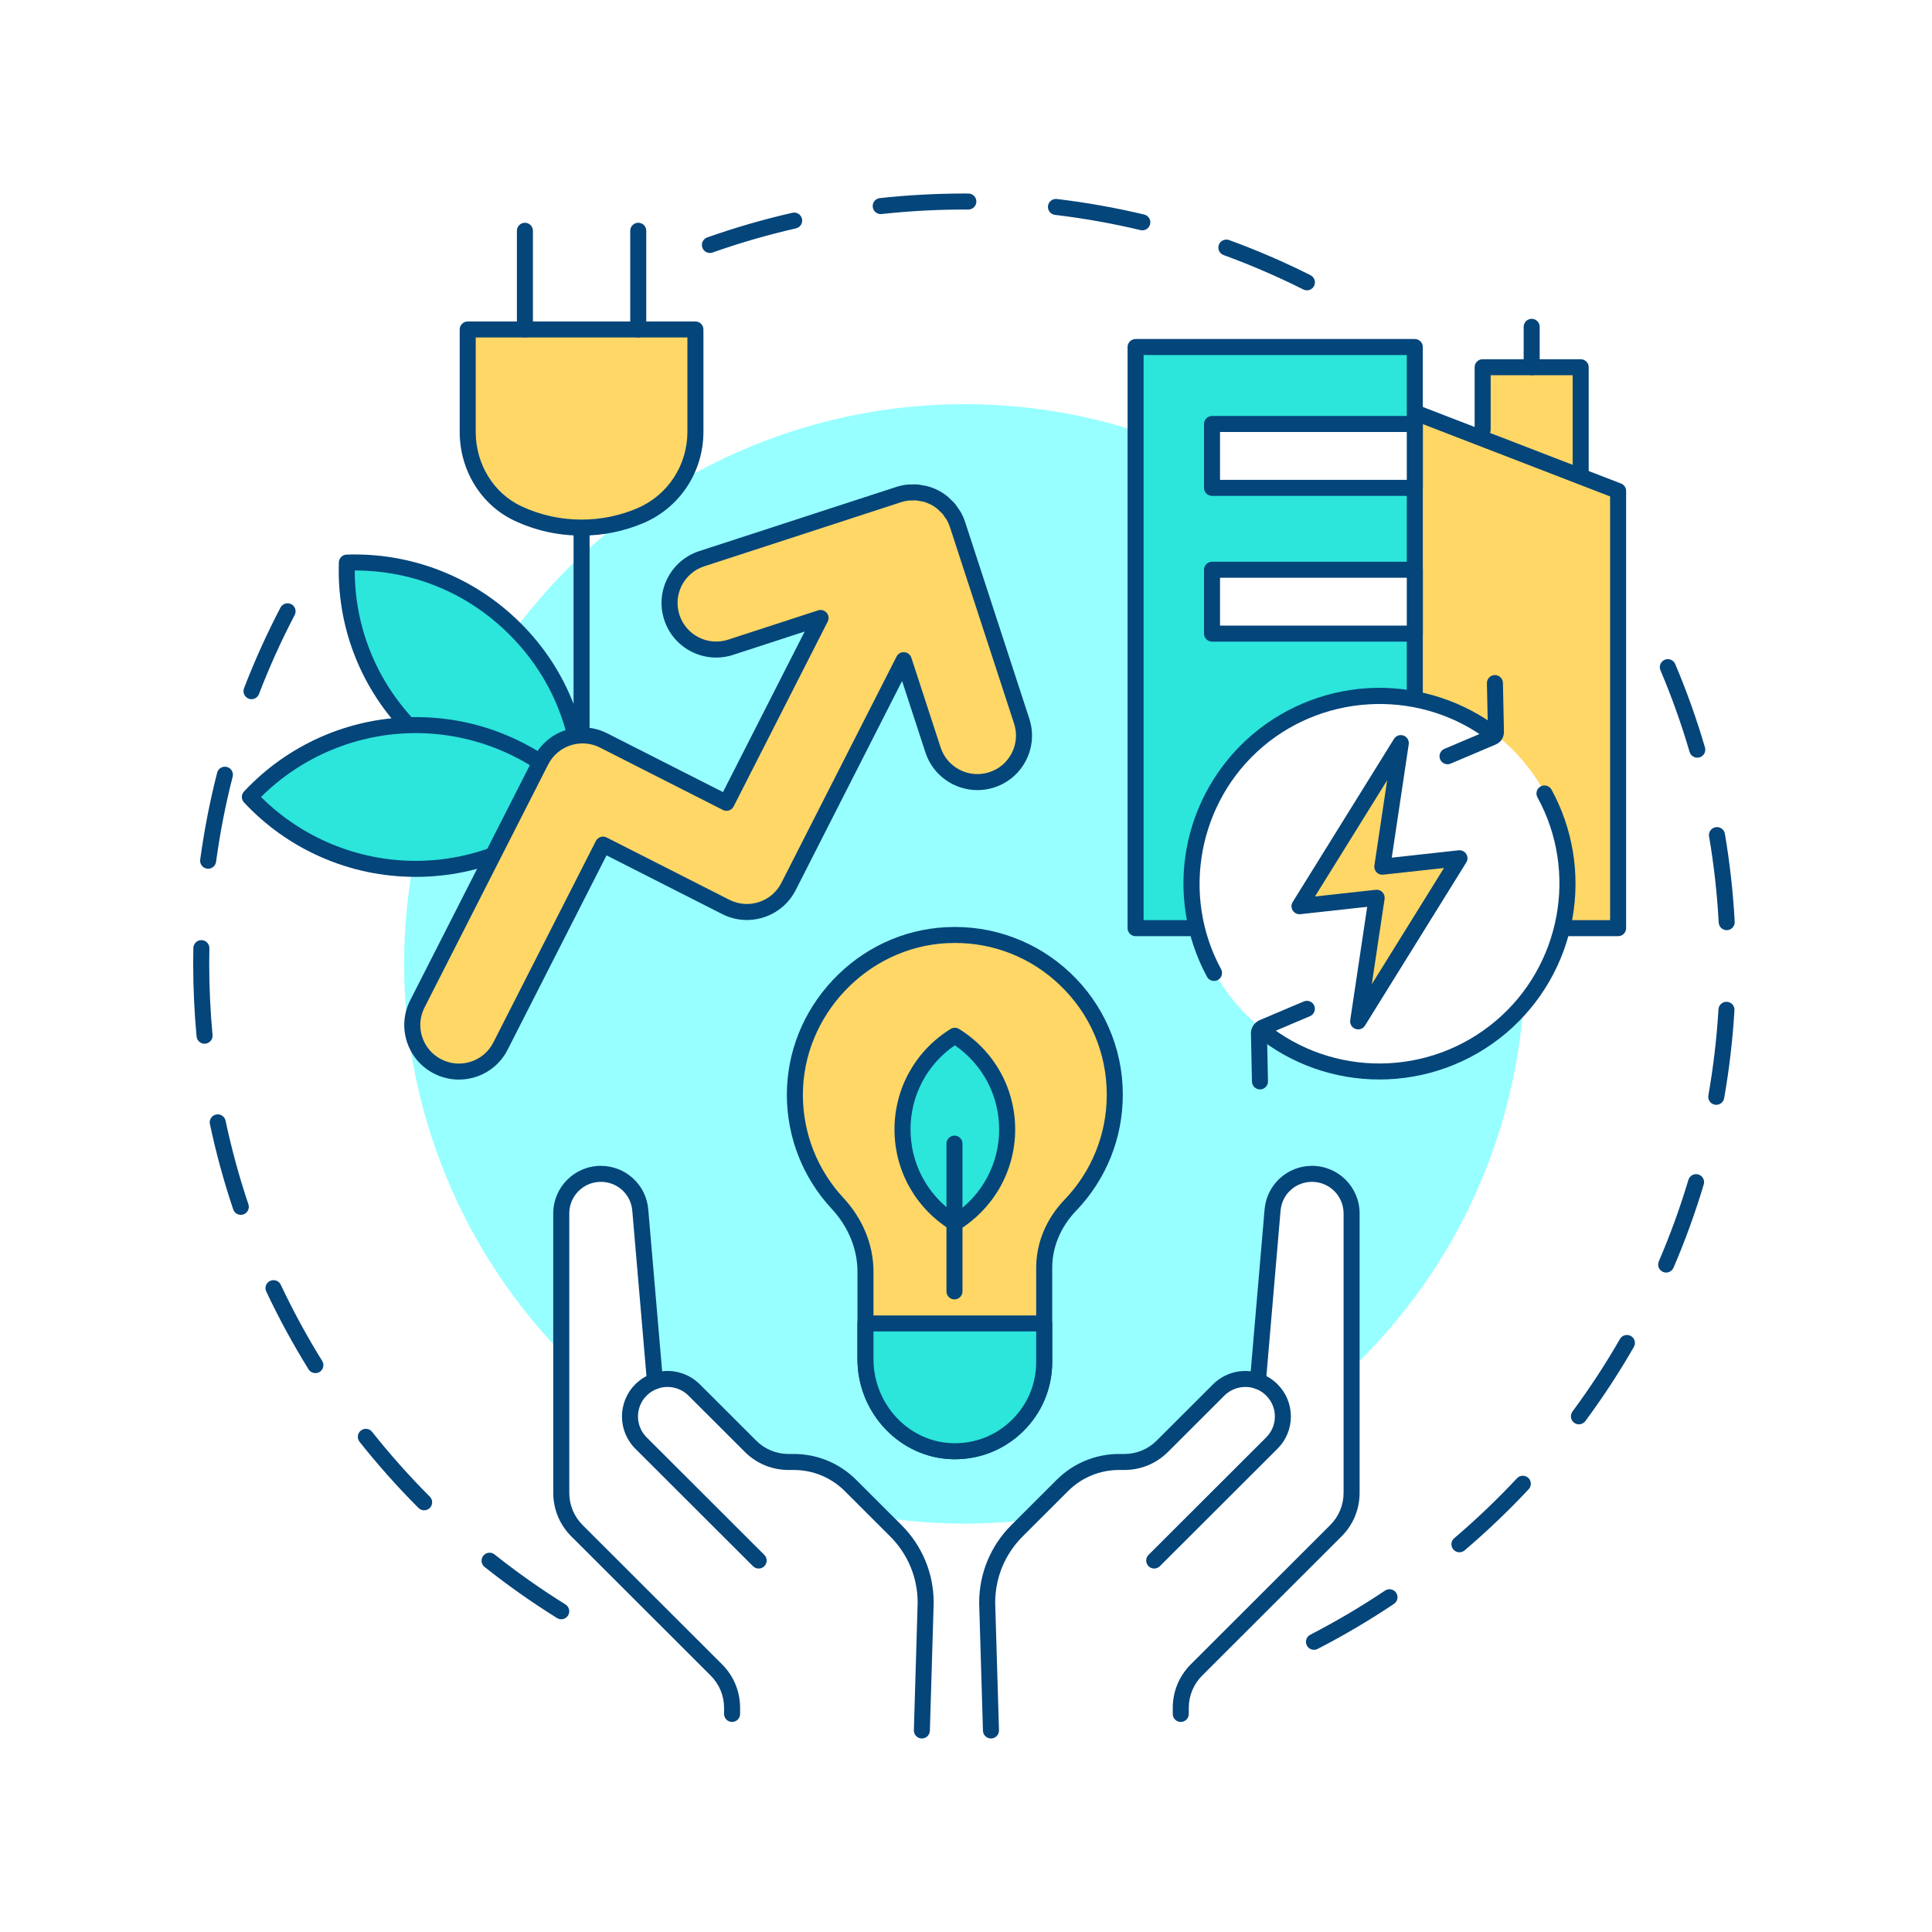 <svg xmlns="http://www.w3.org/2000/svg" xmlns:xlink="http://www.w3.org/1999/xlink" width="500" viewBox="0 0 375 375" height="500" preserveAspectRatio="xMidYMid meet"><defs><clipPath id="3bc0522d4e"><path d="M 136 37.5 L 256 37.5 L 256 57 L 136 57 Z M 136 37.5 " clip-rule="nonzero"></path></clipPath><clipPath id="f91018be05"><path d="M 37.5 117 L 111 117 L 111 315 L 37.5 315 Z M 37.5 117 " clip-rule="nonzero"></path></clipPath><clipPath id="351c3f086d"><path d="M 253 127 L 336.75 127 L 336.75 321 L 253 321 Z M 253 127 " clip-rule="nonzero"></path></clipPath><clipPath id="fe97bdc746"><path d="M 190 226 L 264 226 L 264 337.5 L 190 337.5 Z M 190 226 " clip-rule="nonzero"></path></clipPath><clipPath id="01ab453bda"><path d="M 107 226 L 182 226 L 182 337.5 L 107 337.5 Z M 107 226 " clip-rule="nonzero"></path></clipPath></defs><rect x="-37.5" width="450" fill="#ffffff" y="-37.5" height="450" fill-opacity="1"></rect><rect x="-37.5" width="450" fill="#ffffff" y="-37.5" height="450" fill-opacity="1"></rect><g clip-path="url(#3bc0522d4e)"><path fill="#04457a" d="M 253.668 56.355 C 253.434 56.355 253.195 56.301 252.973 56.188 C 247.965 53.676 242.762 51.426 237.504 49.508 C 236.695 49.215 236.281 48.324 236.574 47.52 C 236.871 46.715 237.762 46.301 238.57 46.594 C 243.938 48.551 249.254 50.848 254.367 53.414 C 255.133 53.801 255.445 54.73 255.059 55.5 C 254.785 56.039 254.238 56.355 253.668 56.355 Z M 137.793 49.102 C 137.152 49.102 136.551 48.703 136.324 48.066 C 136.039 47.258 136.465 46.371 137.273 46.086 C 142.664 44.18 148.227 42.57 153.805 41.301 C 154.641 41.109 155.473 41.633 155.664 42.469 C 155.855 43.305 155.332 44.137 154.492 44.328 C 149.031 45.57 143.586 47.148 138.309 49.012 C 138.137 49.074 137.965 49.102 137.793 49.102 Z M 221.727 44.703 C 221.605 44.703 221.484 44.691 221.363 44.66 C 215.926 43.367 210.344 42.371 204.773 41.707 C 203.922 41.605 203.312 40.832 203.414 39.984 C 203.516 39.133 204.289 38.523 205.141 38.625 C 210.828 39.305 216.531 40.316 222.086 41.641 C 222.922 41.84 223.438 42.68 223.238 43.512 C 223.066 44.227 222.43 44.703 221.727 44.703 Z M 170.941 41.551 C 170.16 41.551 169.484 40.961 169.398 40.168 C 169.305 39.312 169.922 38.547 170.777 38.453 C 176.195 37.863 181.727 37.562 187.215 37.562 C 187.465 37.562 187.715 37.566 187.965 37.566 C 188.82 37.57 189.516 38.27 189.512 39.125 C 189.508 39.98 188.812 40.672 187.957 40.672 C 187.953 40.672 187.949 40.672 187.949 40.672 C 182.336 40.645 176.664 40.938 171.113 41.543 C 171.055 41.547 171 41.551 170.941 41.551 Z M 170.941 41.551 " fill-opacity="1" fill-rule="nonzero"></path></g><g clip-path="url(#f91018be05)"><path fill="#04457a" d="M 108.938 314.297 C 108.656 314.297 108.371 314.223 108.117 314.062 C 103.266 311.043 98.535 307.707 94.059 304.145 C 93.387 303.613 93.273 302.637 93.809 301.965 C 94.344 301.293 95.32 301.184 95.992 301.715 C 100.379 305.203 105.012 308.469 109.762 311.426 C 110.488 311.879 110.711 312.84 110.258 313.566 C 109.961 314.039 109.453 314.297 108.938 314.297 Z M 82.328 293.148 C 81.93 293.148 81.531 292.996 81.227 292.691 C 77.188 288.648 73.34 284.328 69.789 279.852 C 69.258 279.18 69.371 278.203 70.043 277.672 C 70.715 277.137 71.691 277.25 72.227 277.922 C 75.703 282.309 79.473 286.539 83.426 290.5 C 84.035 291.105 84.031 292.09 83.426 292.695 C 83.121 292.996 82.723 293.148 82.328 293.148 Z M 61.219 266.523 C 60.695 266.523 60.188 266.266 59.895 265.789 C 56.879 260.934 54.113 255.852 51.684 250.688 C 51.316 249.914 51.648 248.988 52.426 248.625 C 53.203 248.258 54.129 248.59 54.496 249.367 C 56.879 254.422 59.582 259.398 62.535 264.152 C 62.988 264.883 62.766 265.84 62.035 266.293 C 61.781 266.449 61.496 266.523 61.219 266.523 Z M 46.742 235.801 C 46.09 235.801 45.484 235.395 45.266 234.742 C 43.445 229.332 41.926 223.758 40.742 218.168 C 40.562 217.328 41.102 216.504 41.941 216.328 C 42.781 216.152 43.605 216.688 43.781 217.527 C 44.941 222.996 46.434 228.457 48.215 233.754 C 48.488 234.566 48.051 235.449 47.234 235.723 C 47.07 235.777 46.906 235.801 46.742 235.801 Z M 39.703 202.586 C 38.91 202.586 38.234 201.98 38.156 201.176 C 37.723 196.523 37.5 191.785 37.5 187.086 C 37.5 186.059 37.512 185.02 37.531 184 C 37.551 183.141 38.262 182.465 39.117 182.477 C 39.977 182.496 40.66 183.203 40.641 184.062 C 40.621 185.062 40.609 186.082 40.609 187.086 C 40.609 191.688 40.828 196.332 41.254 200.887 C 41.332 201.742 40.703 202.496 39.852 202.578 C 39.801 202.582 39.75 202.586 39.703 202.586 Z M 40.402 168.621 C 40.332 168.621 40.262 168.613 40.191 168.605 C 39.34 168.492 38.746 167.707 38.859 166.859 C 39.629 161.191 40.734 155.512 42.148 149.984 C 42.359 149.152 43.207 148.652 44.039 148.863 C 44.871 149.074 45.371 149.922 45.16 150.754 C 43.773 156.164 42.691 161.727 41.941 167.273 C 41.836 168.055 41.168 168.621 40.402 168.621 Z M 48.816 135.711 C 48.633 135.711 48.441 135.676 48.262 135.605 C 47.457 135.301 47.059 134.402 47.363 133.602 C 49.41 128.27 51.793 123 54.441 117.93 C 54.84 117.172 55.777 116.879 56.539 117.273 C 57.301 117.672 57.594 118.609 57.199 119.371 C 54.602 124.332 52.27 129.492 50.266 134.711 C 50.031 135.332 49.441 135.711 48.816 135.711 Z M 48.816 135.711 " fill-opacity="1" fill-rule="nonzero"></path></g><g clip-path="url(#351c3f086d)"><path fill="#04457a" d="M 255.043 320.227 C 254.48 320.227 253.938 319.922 253.66 319.387 C 253.266 318.625 253.566 317.688 254.328 317.297 C 259.301 314.734 264.184 311.852 268.836 308.73 C 269.547 308.254 270.516 308.441 270.992 309.156 C 271.473 309.867 271.281 310.832 270.57 311.309 C 265.816 314.496 260.832 317.438 255.754 320.055 C 255.527 320.172 255.281 320.227 255.043 320.227 Z M 283.273 301.297 C 282.832 301.297 282.398 301.113 282.09 300.754 C 281.531 300.102 281.609 299.121 282.266 298.562 C 286.523 294.938 290.625 291.023 294.445 286.934 C 295.027 286.305 296.012 286.27 296.641 286.855 C 297.27 287.441 297.301 288.422 296.719 289.051 C 292.816 293.227 288.633 297.223 284.281 300.926 C 283.988 301.176 283.629 301.297 283.273 301.297 Z M 306.465 276.461 C 306.145 276.461 305.82 276.363 305.543 276.156 C 304.852 275.648 304.707 274.676 305.215 273.984 C 308.547 269.484 311.648 264.742 314.434 259.895 C 314.863 259.152 315.812 258.895 316.559 259.32 C 317.301 259.746 317.559 260.695 317.133 261.441 C 314.285 266.391 311.117 271.23 307.715 275.832 C 307.41 276.242 306.941 276.461 306.465 276.461 Z M 323.398 247.004 C 323.195 247.004 322.984 246.961 322.785 246.875 C 321.996 246.539 321.633 245.625 321.973 244.836 C 324.184 239.695 326.117 234.371 327.719 229.012 C 327.965 228.188 328.828 227.723 329.652 227.965 C 330.473 228.211 330.941 229.074 330.695 229.898 C 329.062 235.371 327.086 240.812 324.828 246.062 C 324.574 246.648 324 247.004 323.398 247.004 Z M 333.125 214.445 C 333.035 214.445 332.945 214.438 332.855 214.422 C 332.008 214.273 331.445 213.469 331.594 212.621 C 332.562 207.125 333.219 201.504 333.555 195.906 C 333.605 195.051 334.34 194.398 335.195 194.449 C 336.055 194.5 336.707 195.234 336.656 196.09 C 336.316 201.805 335.645 207.547 334.656 213.16 C 334.523 213.914 333.867 214.445 333.125 214.445 Z M 335.148 180.543 C 334.328 180.543 333.645 179.902 333.598 179.074 C 333.297 173.477 332.668 167.848 331.73 162.348 C 331.586 161.504 332.156 160.703 333.004 160.559 C 333.848 160.414 334.652 160.98 334.797 161.828 C 335.754 167.445 336.395 173.191 336.703 178.906 C 336.75 179.762 336.094 180.496 335.234 180.543 C 335.207 180.543 335.18 180.543 335.148 180.543 Z M 329.441 147.066 C 328.77 147.066 328.148 146.625 327.949 145.949 C 326.379 140.582 324.477 135.246 322.293 130.094 C 321.961 129.305 322.332 128.395 323.121 128.059 C 323.91 127.727 324.824 128.094 325.156 128.887 C 327.387 134.148 329.328 139.594 330.934 145.078 C 331.176 145.898 330.703 146.762 329.879 147.004 C 329.73 147.047 329.586 147.066 329.441 147.066 Z M 329.441 147.066 " fill-opacity="1" fill-rule="nonzero"></path></g><path fill="#97ffff" d="M 295.992 187.086 C 295.992 188.863 295.949 190.641 295.859 192.418 C 295.773 194.195 295.641 195.965 295.469 197.734 C 295.293 199.504 295.074 201.27 294.812 203.027 C 294.555 204.785 294.25 206.539 293.902 208.281 C 293.555 210.027 293.164 211.762 292.73 213.484 C 292.301 215.211 291.824 216.922 291.309 218.625 C 290.789 220.324 290.234 222.012 289.633 223.688 C 289.031 225.363 288.395 227.02 287.711 228.664 C 287.031 230.305 286.309 231.93 285.547 233.539 C 284.785 235.145 283.988 236.734 283.148 238.301 C 282.309 239.867 281.43 241.414 280.516 242.941 C 279.602 244.465 278.648 245.969 277.66 247.445 C 276.672 248.926 275.645 250.379 274.586 251.805 C 273.523 253.234 272.43 254.637 271.301 256.008 C 270.172 257.383 269.008 258.73 267.812 260.047 C 266.617 261.363 265.391 262.652 264.133 263.91 C 262.871 265.168 261.582 266.391 260.266 267.586 C 258.945 268.781 257.598 269.941 256.223 271.07 C 254.844 272.195 253.441 273.289 252.012 274.352 C 250.582 275.41 249.129 276.434 247.648 277.422 C 246.168 278.406 244.664 279.359 243.137 280.273 C 241.609 281.188 240.062 282.062 238.492 282.902 C 236.922 283.738 235.332 284.539 233.723 285.301 C 232.113 286.059 230.484 286.781 228.84 287.461 C 227.195 288.141 225.535 288.781 223.859 289.379 C 222.184 289.977 220.492 290.535 218.789 291.051 C 217.086 291.566 215.371 292.043 213.645 292.473 C 211.918 292.906 210.18 293.297 208.434 293.641 C 206.688 293.988 204.934 294.293 203.176 294.555 C 201.414 294.816 199.648 295.031 197.875 295.207 C 196.102 295.383 194.328 295.512 192.551 295.598 C 190.773 295.688 188.992 295.73 187.211 295.73 C 185.434 295.73 183.652 295.688 181.875 295.598 C 180.098 295.512 178.32 295.383 176.551 295.207 C 174.777 295.031 173.012 294.816 171.25 294.555 C 169.492 294.293 167.738 293.988 165.992 293.641 C 164.246 293.297 162.508 292.906 160.781 292.473 C 159.055 292.043 157.34 291.566 155.637 291.051 C 153.934 290.535 152.242 289.977 150.566 289.379 C 148.891 288.781 147.23 288.141 145.586 287.461 C 143.941 286.781 142.312 286.059 140.703 285.301 C 139.094 284.539 137.504 283.738 135.934 282.902 C 134.363 282.062 132.816 281.188 131.289 280.273 C 129.762 279.359 128.258 278.406 126.777 277.422 C 125.297 276.434 123.844 275.41 122.414 274.352 C 120.984 273.289 119.582 272.195 118.203 271.07 C 116.828 269.941 115.48 268.781 114.16 267.586 C 112.844 266.391 111.555 265.168 110.293 263.91 C 109.035 262.652 107.809 261.363 106.613 260.047 C 105.418 258.73 104.254 257.383 103.125 256.008 C 101.996 254.637 100.902 253.234 99.84 251.805 C 98.781 250.379 97.754 248.926 96.766 247.445 C 95.777 245.969 94.824 244.465 93.91 242.941 C 92.996 241.414 92.117 239.867 91.277 238.301 C 90.438 236.734 89.641 235.145 88.879 233.539 C 88.117 231.93 87.395 230.305 86.715 228.664 C 86.031 227.02 85.391 225.363 84.793 223.688 C 84.191 222.012 83.633 220.324 83.117 218.625 C 82.602 216.922 82.125 215.211 81.695 213.484 C 81.262 211.762 80.871 210.027 80.523 208.281 C 80.176 206.539 79.871 204.785 79.609 203.027 C 79.352 201.27 79.133 199.504 78.957 197.734 C 78.781 195.965 78.652 194.195 78.566 192.418 C 78.477 190.641 78.434 188.863 78.434 187.086 C 78.434 185.309 78.477 183.531 78.566 181.758 C 78.652 179.98 78.781 178.207 78.957 176.438 C 79.133 174.668 79.352 172.906 79.609 171.145 C 79.871 169.387 80.176 167.637 80.523 165.891 C 80.871 164.148 81.262 162.414 81.695 160.688 C 82.125 158.965 82.602 157.25 83.117 155.551 C 83.633 153.848 84.191 152.16 84.793 150.488 C 85.391 148.812 86.031 147.152 86.715 145.512 C 87.395 143.867 88.117 142.242 88.879 140.637 C 89.641 139.027 90.438 137.441 91.277 135.875 C 92.117 134.305 92.996 132.758 93.91 131.234 C 94.824 129.707 95.777 128.207 96.766 126.727 C 97.754 125.25 98.781 123.797 99.84 122.367 C 100.902 120.941 101.996 119.539 103.125 118.164 C 104.254 116.789 105.418 115.445 106.613 114.129 C 107.809 112.809 109.035 111.523 110.293 110.266 C 111.555 109.008 112.844 107.781 114.16 106.59 C 115.48 105.395 116.828 104.234 118.203 103.105 C 119.582 101.977 120.984 100.883 122.414 99.824 C 123.844 98.766 125.297 97.742 126.777 96.754 C 128.258 95.766 129.762 94.816 131.289 93.902 C 132.816 92.988 134.363 92.109 135.934 91.273 C 137.504 90.434 139.094 89.637 140.703 88.875 C 142.312 88.113 143.941 87.395 145.586 86.715 C 147.23 86.035 148.891 85.395 150.566 84.797 C 152.242 84.195 153.934 83.641 155.637 83.121 C 157.34 82.605 159.055 82.133 160.781 81.699 C 162.508 81.27 164.246 80.879 165.992 80.531 C 167.738 80.184 169.492 79.883 171.25 79.621 C 173.012 79.359 174.777 79.141 176.551 78.969 C 178.32 78.793 180.098 78.664 181.875 78.574 C 183.652 78.488 185.434 78.445 187.211 78.445 C 188.992 78.445 190.773 78.488 192.551 78.574 C 194.328 78.664 196.102 78.793 197.875 78.969 C 199.648 79.141 201.414 79.359 203.176 79.621 C 204.934 79.883 206.688 80.184 208.434 80.531 C 210.18 80.879 211.918 81.27 213.645 81.699 C 215.371 82.133 217.086 82.605 218.789 83.121 C 220.492 83.641 222.184 84.195 223.859 84.797 C 225.535 85.395 227.195 86.035 228.84 86.715 C 230.484 87.395 232.113 88.113 233.723 88.875 C 235.332 89.637 236.922 90.434 238.492 91.273 C 240.062 92.109 241.609 92.988 243.137 93.902 C 244.664 94.816 246.168 95.766 247.648 96.754 C 249.129 97.742 250.582 98.766 252.012 99.824 C 253.441 100.883 254.844 101.977 256.223 103.105 C 257.598 104.234 258.945 105.395 260.266 106.59 C 261.582 107.781 262.871 109.008 264.133 110.266 C 265.391 111.523 266.617 112.809 267.812 114.129 C 269.008 115.445 270.172 116.789 271.301 118.164 C 272.43 119.539 273.523 120.941 274.586 122.367 C 275.645 123.797 276.672 125.25 277.66 126.727 C 278.648 128.207 279.602 129.707 280.516 131.234 C 281.43 132.758 282.309 134.305 283.148 135.875 C 283.988 137.441 284.785 139.027 285.547 140.637 C 286.309 142.242 287.031 143.867 287.711 145.512 C 288.395 147.152 289.031 148.812 289.633 150.488 C 290.234 152.16 290.789 153.848 291.309 155.551 C 291.824 157.25 292.301 158.965 292.73 160.688 C 293.164 162.414 293.555 164.148 293.902 165.891 C 294.25 167.637 294.555 169.387 294.812 171.145 C 295.074 172.906 295.293 174.668 295.469 176.438 C 295.641 178.207 295.773 179.98 295.859 181.758 C 295.949 183.531 295.992 185.309 295.992 187.086 Z M 295.992 187.086 " fill-opacity="1" fill-rule="nonzero"></path><path fill="#ffd766" d="M 306.809 91.699 L 306.809 71.277 L 287.781 71.277 L 287.781 83.398 Z M 306.809 91.699 " fill-opacity="1" fill-rule="nonzero"></path><path fill="#04457a" d="M 306.809 93.25 C 305.953 93.25 305.254 92.555 305.254 91.699 L 305.254 72.832 L 289.336 72.832 L 289.336 83.398 C 289.336 84.254 288.641 84.949 287.781 84.949 C 286.922 84.949 286.227 84.254 286.227 83.398 L 286.227 71.277 C 286.227 70.422 286.922 69.727 287.781 69.727 L 306.809 69.727 C 307.668 69.727 308.363 70.422 308.363 71.277 L 308.363 91.699 C 308.363 92.555 307.668 93.25 306.809 93.25 Z M 306.809 93.25 " fill-opacity="1" fill-rule="nonzero"></path><path fill="#ffd766" d="M 274.613 80.059 L 314.074 95.293 L 314.074 180.16 L 274.613 180.16 Z M 274.613 80.059 " fill-opacity="1" fill-rule="nonzero"></path><path fill="#04457a" d="M 314.074 181.711 L 274.613 181.711 C 273.754 181.711 273.059 181.016 273.059 180.16 C 273.059 179.301 273.754 178.605 274.613 178.605 L 312.52 178.605 L 312.52 96.359 L 274.055 81.504 C 273.254 81.195 272.855 80.297 273.164 79.496 C 273.473 78.699 274.371 78.301 275.176 78.609 L 314.633 93.848 C 315.234 94.078 315.629 94.652 315.629 95.293 L 315.629 180.156 C 315.629 181.016 314.93 181.711 314.074 181.711 Z M 314.074 181.711 " fill-opacity="1" fill-rule="nonzero"></path><path fill="#04457a" d="M 297.297 72.832 C 296.438 72.832 295.742 72.137 295.742 71.277 L 295.742 63.434 C 295.742 62.578 296.438 61.883 297.297 61.883 C 298.152 61.883 298.852 62.578 298.852 63.434 L 298.852 71.277 C 298.852 72.137 298.152 72.832 297.297 72.832 Z M 297.297 72.832 " fill-opacity="1" fill-rule="nonzero"></path><path fill="#2ce5db" d="M 274.613 135 L 274.613 67.355 L 220.418 67.355 L 220.418 180.16 L 274.613 180.16 Z M 274.613 135 " fill-opacity="1" fill-rule="nonzero"></path><path fill="#04457a" d="M 274.613 181.711 L 220.418 181.711 C 219.562 181.711 218.863 181.016 218.863 180.16 L 218.863 67.355 C 218.863 66.5 219.562 65.805 220.418 65.805 L 274.613 65.805 C 275.473 65.805 276.168 66.5 276.168 67.355 L 276.168 135 C 276.168 135.859 275.473 136.551 274.613 136.551 C 273.754 136.551 273.059 135.859 273.059 135 L 273.059 68.91 L 221.973 68.91 L 221.973 178.605 L 274.613 178.605 C 275.473 178.605 276.168 179.301 276.168 180.16 C 276.168 181.016 275.473 181.711 274.613 181.711 Z M 274.613 181.711 " fill-opacity="1" fill-rule="nonzero"></path><path fill="#ffffff" d="M 235.254 82.297 L 274.613 82.297 L 274.613 94.699 L 235.254 94.699 Z M 235.254 82.297 " fill-opacity="1" fill-rule="nonzero"></path><path fill="#04457a" d="M 274.613 96.25 L 235.254 96.25 C 234.395 96.25 233.699 95.555 233.699 94.699 L 233.699 82.297 C 233.699 81.438 234.395 80.742 235.254 80.742 L 274.613 80.742 C 275.473 80.742 276.168 81.438 276.168 82.297 L 276.168 94.699 C 276.168 95.555 275.473 96.25 274.613 96.25 Z M 236.805 93.145 L 273.059 93.145 L 273.059 83.848 L 236.805 83.848 Z M 236.805 93.145 " fill-opacity="1" fill-rule="nonzero"></path><path fill="#ffffff" d="M 235.254 110.586 L 274.613 110.586 L 274.613 122.984 L 235.254 122.984 Z M 235.254 110.586 " fill-opacity="1" fill-rule="nonzero"></path><path fill="#04457a" d="M 274.613 124.539 L 235.254 124.539 C 234.395 124.539 233.699 123.844 233.699 122.984 L 233.699 110.586 C 233.699 109.727 234.395 109.031 235.254 109.031 L 274.613 109.031 C 275.473 109.031 276.168 109.727 276.168 110.586 L 276.168 122.984 C 276.168 123.844 275.473 124.539 274.613 124.539 Z M 236.805 121.434 L 273.059 121.434 L 273.059 112.137 L 236.805 112.137 Z M 236.805 121.434 " fill-opacity="1" fill-rule="nonzero"></path><path fill="#ffffff" d="M 304.254 171.242 C 304.254 172.438 304.195 173.625 304.078 174.816 C 303.961 176.004 303.785 177.184 303.551 178.352 C 303.316 179.523 303.027 180.68 302.68 181.824 C 302.336 182.965 301.934 184.09 301.473 185.191 C 301.016 186.293 300.508 187.371 299.941 188.426 C 299.379 189.477 298.766 190.5 298.102 191.492 C 297.438 192.484 296.727 193.441 295.969 194.367 C 295.211 195.289 294.41 196.172 293.562 197.016 C 292.719 197.859 291.832 198.66 290.91 199.418 C 289.984 200.176 289.027 200.887 288.031 201.551 C 287.039 202.215 286.016 202.824 284.961 203.387 C 283.906 203.953 282.828 204.461 281.723 204.918 C 280.617 205.375 279.496 205.777 278.352 206.125 C 277.207 206.469 276.051 206.758 274.875 206.992 C 273.703 207.227 272.523 207.398 271.332 207.516 C 270.145 207.633 268.953 207.691 267.758 207.691 C 266.562 207.691 265.367 207.633 264.18 207.516 C 262.988 207.398 261.809 207.227 260.637 206.992 C 259.465 206.758 258.305 206.469 257.164 206.125 C 256.02 205.777 254.895 205.375 253.789 204.918 C 252.688 204.461 251.605 203.953 250.551 203.387 C 249.5 202.824 248.473 202.215 247.48 201.551 C 246.488 200.887 245.527 200.176 244.605 199.418 C 243.68 198.66 242.797 197.859 241.949 197.016 C 241.105 196.172 240.305 195.289 239.543 194.367 C 238.785 193.445 238.074 192.484 237.41 191.492 C 236.746 190.5 236.133 189.477 235.57 188.426 C 235.008 187.371 234.496 186.293 234.039 185.191 C 233.582 184.09 233.18 182.965 232.832 181.824 C 232.484 180.68 232.195 179.523 231.961 178.352 C 231.727 177.184 231.555 176.004 231.438 174.816 C 231.32 173.625 231.262 172.438 231.262 171.242 C 231.262 170.047 231.32 168.859 231.438 167.668 C 231.555 166.48 231.727 165.301 231.961 164.133 C 232.195 162.961 232.484 161.805 232.832 160.66 C 233.18 159.52 233.582 158.395 234.039 157.293 C 234.496 156.191 235.008 155.113 235.57 154.059 C 236.133 153.008 236.746 151.984 237.41 150.992 C 238.074 150 238.785 149.043 239.543 148.117 C 240.305 147.195 241.105 146.312 241.949 145.469 C 242.797 144.625 243.68 143.824 244.605 143.066 C 245.527 142.309 246.488 141.598 247.48 140.934 C 248.473 140.27 249.5 139.66 250.551 139.098 C 251.605 138.531 252.688 138.023 253.789 137.566 C 254.895 137.109 256.02 136.707 257.164 136.359 C 258.305 136.016 259.465 135.727 260.637 135.492 C 261.809 135.258 262.988 135.086 264.18 134.969 C 265.367 134.852 266.562 134.793 267.758 134.793 C 268.953 134.793 270.145 134.852 271.332 134.969 C 272.523 135.086 273.703 135.258 274.875 135.492 C 276.051 135.727 277.207 136.016 278.352 136.359 C 279.496 136.707 280.617 137.109 281.723 137.566 C 282.828 138.023 283.906 138.531 284.961 139.098 C 286.016 139.66 287.039 140.27 288.031 140.934 C 289.027 141.598 289.984 142.309 290.91 143.066 C 291.832 143.824 292.719 144.625 293.562 145.469 C 294.41 146.312 295.211 147.195 295.969 148.117 C 296.727 149.043 297.438 150 298.102 150.992 C 298.766 151.984 299.379 153.008 299.941 154.059 C 300.508 155.113 301.016 156.191 301.473 157.293 C 301.934 158.395 302.336 159.52 302.68 160.66 C 303.027 161.805 303.316 162.961 303.551 164.133 C 303.785 165.301 303.961 166.48 304.078 167.668 C 304.195 168.859 304.254 170.047 304.254 171.242 Z M 304.254 171.242 " fill-opacity="1" fill-rule="nonzero"></path><path fill="#04457a" d="M 244.559 211.453 C 243.715 211.453 243.023 210.777 243.004 209.934 L 242.809 200.602 C 242.789 199.578 243.344 198.648 244.289 198.109 C 244.344 198.078 244.398 198.055 244.453 198.031 L 253.055 194.383 C 253.844 194.047 254.758 194.414 255.094 195.203 C 255.43 195.992 255.059 196.902 254.27 197.238 L 245.922 200.777 L 246.113 209.867 C 246.133 210.727 245.449 211.434 244.59 211.453 C 244.582 211.453 244.57 211.453 244.559 211.453 Z M 244.559 211.453 " fill-opacity="1" fill-rule="nonzero"></path><path fill="#04457a" d="M 267.734 209.527 C 259.23 209.527 250.723 206.688 243.73 200.992 C 243.066 200.449 242.969 199.473 243.508 198.809 C 244.051 198.145 245.031 198.047 245.695 198.586 C 258.73 209.207 277.516 209.012 290.363 198.125 C 302.965 187.445 306.355 169.207 298.418 154.758 C 298.004 154.008 298.281 153.062 299.035 152.648 C 299.785 152.238 300.73 152.512 301.145 153.266 C 305.297 160.828 306.742 169.695 305.211 178.234 C 303.656 186.891 299.098 194.793 292.375 200.492 C 285.273 206.508 276.504 209.527 267.734 209.527 Z M 267.734 209.527 " fill-opacity="1" fill-rule="nonzero"></path><path fill="#04457a" d="M 280.965 148.344 C 280.359 148.344 279.785 147.988 279.531 147.395 C 279.195 146.605 279.566 145.695 280.355 145.359 L 288.801 141.777 L 288.609 132.617 C 288.594 131.758 289.273 131.051 290.133 131.031 C 290.145 131.031 290.156 131.031 290.164 131.031 C 291.008 131.031 291.699 131.707 291.719 132.551 L 291.914 142.012 C 291.938 143.109 291.301 144.094 290.289 144.52 L 281.57 148.219 C 281.371 148.301 281.168 148.344 280.965 148.344 Z M 288.809 142.074 Z M 289.074 141.664 Z M 289.074 141.664 " fill-opacity="1" fill-rule="nonzero"></path><path fill="#04457a" d="M 235.645 190.402 C 235.09 190.402 234.559 190.105 234.277 189.59 C 230.18 182.035 228.773 173.195 230.32 164.699 C 231.887 156.078 236.441 148.207 243.141 142.531 C 249.84 136.855 258.359 133.652 267.129 133.512 C 275.773 133.371 284.281 136.199 291.074 141.469 C 291.754 141.996 291.875 142.973 291.348 143.648 C 290.82 144.324 289.844 144.449 289.168 143.922 C 276.203 133.863 257.691 134.273 245.148 144.898 C 232.613 155.523 229.188 173.695 237.008 188.109 C 237.418 188.863 237.137 189.805 236.383 190.215 C 236.148 190.34 235.895 190.402 235.645 190.402 Z M 235.645 190.402 " fill-opacity="1" fill-rule="nonzero"></path><path fill="#ffd766" d="M 268.305 168.23 L 271.895 144.234 L 252.23 175.898 L 267.207 174.254 L 263.617 198.25 L 283.281 166.586 Z M 268.305 168.23 " fill-opacity="1" fill-rule="nonzero"></path><path fill="#04457a" d="M 263.617 199.805 C 263.438 199.805 263.258 199.773 263.082 199.707 C 262.391 199.453 261.969 198.75 262.078 198.02 L 265.371 176.016 L 252.402 177.441 C 251.812 177.508 251.234 177.23 250.918 176.727 C 250.598 176.227 250.598 175.586 250.91 175.082 L 270.574 143.414 C 270.965 142.789 271.738 142.523 272.434 142.777 C 273.125 143.031 273.543 143.734 273.434 144.465 L 270.141 166.469 L 283.113 165.043 C 283.703 164.977 284.277 165.254 284.598 165.758 C 284.914 166.258 284.918 166.898 284.602 167.402 L 264.938 199.07 C 264.648 199.535 264.141 199.805 263.617 199.805 Z M 267.207 172.699 C 267.629 172.699 268.031 172.871 268.328 173.176 C 268.66 173.523 268.816 174.008 268.746 174.484 L 266.266 191.035 L 280.277 168.477 L 268.477 169.773 C 267.996 169.828 267.52 169.656 267.188 169.309 C 266.852 168.961 266.699 168.477 266.77 168.004 L 269.246 151.449 L 255.234 174.008 L 267.035 172.711 C 267.094 172.703 267.152 172.699 267.207 172.699 Z M 267.207 172.699 " fill-opacity="1" fill-rule="nonzero"></path><path fill="#ffffff" d="M 192.348 335.883 L 191.609 311.09 C 191.609 305.848 193.695 300.816 197.41 297.109 L 206.188 288.34 C 209.121 285.41 213.094 283.766 217.242 283.766 L 218.238 283.766 C 221.004 283.766 223.652 282.672 225.605 280.719 L 236.555 269.785 C 238.613 267.73 241.59 267.16 244.16 268.074 L 247.004 234.859 C 247.344 230.891 250.672 227.84 254.66 227.84 C 258.902 227.84 262.344 231.277 262.344 235.516 L 262.344 289.758 C 262.344 292.52 261.246 295.168 259.289 297.117 L 232.238 324.137 C 230.285 326.086 229.188 328.734 229.188 331.496 L 229.188 332.68 Z M 192.348 335.883 " fill-opacity="1" fill-rule="nonzero"></path><g clip-path="url(#fe97bdc746)"><path fill="#04457a" d="M 192.348 337.438 C 191.508 337.438 190.816 336.77 190.793 335.93 L 190.055 311.137 C 190.055 311.121 190.055 311.105 190.055 311.09 C 190.055 305.395 192.277 300.039 196.309 296.012 L 205.09 287.242 C 208.336 284 212.652 282.215 217.242 282.215 L 218.238 282.215 C 220.605 282.215 222.832 281.293 224.508 279.621 L 235.457 268.688 C 237.387 266.758 240.109 265.852 242.766 266.164 L 245.457 234.727 C 245.656 232.418 246.703 230.285 248.414 228.719 C 250.121 227.152 252.34 226.289 254.66 226.289 C 259.754 226.289 263.898 230.426 263.898 235.516 L 263.898 289.758 C 263.898 292.953 262.652 295.957 260.391 298.215 L 233.336 325.234 C 231.664 326.906 230.742 329.129 230.742 331.496 L 230.742 332.68 C 230.742 333.535 230.043 334.23 229.188 334.23 C 228.328 334.23 227.633 333.535 227.633 332.68 L 227.633 331.496 C 227.633 328.301 228.879 325.297 231.141 323.039 L 258.191 296.02 C 259.867 294.348 260.789 292.125 260.789 289.758 L 260.789 235.516 C 260.789 232.141 258.039 229.395 254.66 229.395 C 251.453 229.395 248.828 231.801 248.555 234.992 L 245.711 268.207 C 245.668 268.684 245.406 269.117 245.004 269.379 C 244.598 269.641 244.094 269.699 243.641 269.535 C 241.562 268.797 239.211 269.328 237.652 270.883 L 226.707 281.816 C 224.445 284.074 221.438 285.32 218.238 285.32 L 217.242 285.32 C 213.48 285.32 209.945 286.781 207.289 289.438 L 198.508 298.207 C 195.066 301.645 193.172 306.211 193.164 311.066 L 193.902 335.84 C 193.926 336.695 193.25 337.41 192.395 337.438 C 192.379 337.438 192.359 337.438 192.348 337.438 Z M 192.348 337.438 " fill-opacity="1" fill-rule="nonzero"></path></g><path fill="#04457a" d="M 224.027 304.453 C 223.633 304.453 223.234 304.301 222.93 303.996 C 222.324 303.391 222.324 302.41 222.93 301.801 L 245.77 278.992 C 246.855 277.906 247.453 276.469 247.453 274.938 C 247.453 273.406 246.855 271.965 245.77 270.883 C 245.16 270.273 244.445 269.82 243.641 269.535 C 242.832 269.25 242.41 268.359 242.695 267.555 C 242.984 266.746 243.875 266.324 244.684 266.609 C 245.926 267.051 247.031 267.75 247.969 268.688 C 249.641 270.355 250.559 272.578 250.559 274.938 C 250.559 277.297 249.641 279.516 247.969 281.188 L 225.129 303.996 C 224.824 304.301 224.426 304.453 224.027 304.453 Z M 224.027 304.453 " fill-opacity="1" fill-rule="nonzero"></path><path fill="#ffffff" d="M 178.938 335.883 L 179.672 311.09 C 179.672 305.848 177.586 300.816 173.875 297.109 L 165.094 288.34 C 162.164 285.41 158.188 283.766 154.043 283.766 L 153.043 283.766 C 150.281 283.766 147.629 282.672 145.676 280.719 L 134.727 269.785 C 132.672 267.73 129.691 267.16 127.121 268.074 L 124.277 234.859 C 123.938 230.891 120.613 227.84 116.621 227.84 C 112.379 227.84 108.941 231.277 108.941 235.516 L 108.941 289.758 C 108.941 292.52 110.039 295.168 111.992 297.117 L 139.043 324.137 C 141 326.086 142.098 328.734 142.098 331.496 L 142.098 332.68 Z M 178.938 335.883 " fill-opacity="1" fill-rule="nonzero"></path><g clip-path="url(#01ab453bda)"><path fill="#04457a" d="M 178.938 337.438 C 178.922 337.438 178.906 337.438 178.891 337.438 C 178.031 337.41 177.355 336.695 177.383 335.84 L 178.117 311.066 C 178.113 306.211 176.215 301.645 172.773 298.207 L 163.996 289.438 C 161.336 286.781 157.801 285.32 154.043 285.32 L 153.043 285.32 C 149.844 285.32 146.84 284.074 144.574 281.816 L 133.629 270.883 C 132.07 269.328 129.719 268.797 127.641 269.535 C 127.188 269.699 126.684 269.641 126.281 269.379 C 125.875 269.117 125.613 268.684 125.574 268.207 L 122.727 234.992 C 122.457 231.801 119.832 229.395 116.621 229.395 C 113.242 229.395 110.496 232.141 110.496 235.516 L 110.496 289.758 C 110.496 292.125 111.418 294.348 113.09 296.02 L 140.145 323.039 C 142.406 325.297 143.652 328.301 143.652 331.496 L 143.652 332.68 C 143.652 333.535 142.953 334.23 142.098 334.23 C 141.238 334.23 140.543 333.535 140.543 332.68 L 140.543 331.496 C 140.543 329.129 139.621 326.906 137.945 325.234 L 110.895 298.215 C 108.633 295.957 107.387 292.953 107.387 289.758 L 107.387 235.516 C 107.387 230.426 111.531 226.289 116.621 226.289 C 118.941 226.289 121.16 227.152 122.871 228.719 C 124.578 230.285 125.629 232.418 125.824 234.727 L 128.52 266.164 C 131.176 265.852 133.895 266.758 135.828 268.688 L 146.773 279.621 C 148.449 281.293 150.676 282.215 153.043 282.215 L 154.043 282.215 C 158.633 282.215 162.945 284 166.191 287.242 L 174.973 296.012 C 179.008 300.039 181.227 305.395 181.227 311.09 C 181.227 311.105 181.227 311.121 181.227 311.137 L 180.488 335.93 C 180.465 336.77 179.773 337.438 178.938 337.438 Z M 178.938 337.438 " fill-opacity="1" fill-rule="nonzero"></path></g><path fill="#04457a" d="M 147.254 304.453 C 146.855 304.453 146.457 304.301 146.156 303.996 L 123.312 281.188 C 119.863 277.738 119.863 272.133 123.312 268.688 C 124.254 267.75 125.359 267.051 126.602 266.609 C 127.41 266.324 128.297 266.746 128.586 267.555 C 128.875 268.359 128.449 269.25 127.641 269.535 C 126.84 269.82 126.121 270.273 125.512 270.883 C 123.273 273.117 123.273 276.754 125.512 278.992 L 148.352 301.801 C 148.961 302.41 148.961 303.391 148.352 303.996 C 148.051 304.301 147.652 304.453 147.254 304.453 Z M 147.254 304.453 " fill-opacity="1" fill-rule="nonzero"></path><path fill="#ffd766" d="M 216.379 212.484 C 216.379 194.797 201.555 180.57 183.637 181.523 C 167.297 182.387 154.223 196.262 154.285 212.605 C 154.316 220.699 157.453 228.062 162.566 233.566 C 165.938 237.195 167.984 241.852 167.984 246.801 L 167.984 263.785 C 167.984 273.324 175.457 281.508 185.008 281.684 C 194.734 281.859 202.68 274.035 202.68 264.359 L 202.68 246.055 C 202.68 241.504 204.586 237.227 207.742 233.945 C 213.09 228.375 216.379 220.812 216.379 212.484 Z M 216.379 212.484 " fill-opacity="1" fill-rule="nonzero"></path><path fill="#04457a" d="M 185.336 283.238 C 185.215 283.238 185.098 283.238 184.977 283.234 C 174.75 283.047 166.43 274.324 166.43 263.785 L 166.43 246.801 C 166.43 242.422 164.652 238.098 161.426 234.621 C 155.852 228.621 152.762 220.805 152.73 212.613 C 152.699 204.305 155.875 196.344 161.68 190.195 C 167.484 184.043 175.254 180.41 183.555 179.973 C 188.133 179.727 192.602 180.414 196.836 182.012 C 200.91 183.547 204.586 185.848 207.762 188.855 C 210.941 191.867 213.441 195.414 215.195 199.406 C 217.012 203.535 217.934 207.938 217.934 212.484 C 217.934 220.926 214.711 228.93 208.863 235.02 C 205.879 238.129 204.234 242.047 204.234 246.055 L 204.234 264.359 C 204.234 269.469 202.223 274.25 198.574 277.832 C 195.008 281.324 190.32 283.238 185.336 283.238 Z M 185.348 183.027 C 184.809 183.027 184.266 183.043 183.719 183.07 C 168.285 183.891 155.777 197.137 155.84 212.602 C 155.867 220.012 158.66 227.082 163.703 232.512 C 167.465 236.562 169.539 241.637 169.539 246.801 L 169.539 263.785 C 169.539 272.641 176.488 279.973 185.035 280.129 C 189.316 280.215 193.348 278.605 196.395 275.617 C 199.445 272.625 201.125 268.629 201.125 264.359 L 201.125 246.055 C 201.125 241.242 203.074 236.559 206.617 232.871 C 211.91 227.359 214.824 220.121 214.824 212.484 C 214.824 204.32 211.555 196.727 205.621 191.109 C 200.086 185.863 192.938 183.027 185.348 183.027 Z M 185.348 183.027 " fill-opacity="1" fill-rule="nonzero"></path><path fill="#2ce5db" d="M 167.984 256.879 L 202.68 256.879 L 202.68 264.359 C 202.68 274.035 194.734 281.859 185.008 281.684 C 175.457 281.508 167.984 273.324 167.984 263.785 Z M 167.984 256.879 " fill-opacity="1" fill-rule="nonzero"></path><path fill="#04457a" d="M 185.336 283.238 C 185.215 283.238 185.098 283.238 184.977 283.234 C 174.75 283.047 166.43 274.324 166.43 263.785 L 166.43 256.879 C 166.43 256.023 167.125 255.328 167.984 255.328 L 202.68 255.328 C 203.535 255.328 204.234 256.023 204.234 256.879 L 204.234 264.359 C 204.234 269.469 202.223 274.254 198.574 277.832 C 195.008 281.324 190.32 283.238 185.336 283.238 Z M 169.539 258.434 L 169.539 263.785 C 169.539 272.641 176.492 279.973 185.035 280.129 C 189.316 280.211 193.348 278.605 196.395 275.617 C 199.445 272.625 201.125 268.629 201.125 264.359 L 201.125 258.434 Z M 169.539 258.434 " fill-opacity="1" fill-rule="nonzero"></path><path fill="#2ce5db" d="M 175.176 219.219 C 175.176 211.535 179.242 204.812 185.332 201.035 C 191.418 204.812 195.488 211.535 195.488 219.219 C 195.488 226.902 191.418 233.625 185.332 237.402 C 179.242 233.625 175.176 226.902 175.176 219.219 Z M 175.176 219.219 " fill-opacity="1" fill-rule="nonzero"></path><path fill="#04457a" d="M 185.332 238.953 C 185.047 238.953 184.762 238.875 184.512 238.719 C 177.691 234.492 173.621 227.203 173.621 219.219 C 173.621 211.238 177.691 203.945 184.512 199.719 C 185.016 199.406 185.648 199.406 186.152 199.719 C 192.969 203.949 197.043 211.238 197.043 219.219 C 197.043 223.195 196.004 227.109 194.043 230.547 C 192.145 233.867 189.414 236.695 186.152 238.719 C 185.898 238.875 185.617 238.953 185.332 238.953 Z M 185.332 202.891 C 179.926 206.609 176.73 212.645 176.73 219.219 C 176.73 225.793 179.926 231.828 185.332 235.547 C 190.734 231.824 193.934 225.793 193.934 219.219 C 193.934 212.645 190.734 206.613 185.332 202.891 Z M 185.332 202.891 " fill-opacity="1" fill-rule="nonzero"></path><path fill="#04457a" d="M 185.262 252.215 C 184.402 252.215 183.707 251.52 183.707 250.66 L 183.707 221.98 C 183.707 221.121 184.402 220.426 185.262 220.426 C 186.121 220.426 186.816 221.121 186.816 221.98 L 186.816 250.66 C 186.816 251.52 186.121 252.215 185.262 252.215 Z M 185.262 252.215 " fill-opacity="1" fill-rule="nonzero"></path><path fill="#2ce5db" d="M 112.859 154.66 C 113.254 142.902 108.961 131.051 99.98 122.078 C 90.98 113.09 79.098 108.805 67.328 109.199 C 66.941 120.516 70.91 131.914 79.227 140.773 Z M 112.859 154.66 " fill-opacity="1" fill-rule="nonzero"></path><path fill="#04457a" d="M 112.859 156.211 C 112.84 156.211 112.824 156.211 112.805 156.211 C 111.949 156.18 111.273 155.465 111.305 154.605 C 111.707 142.742 107.293 131.578 98.879 123.176 C 90.809 115.113 80.199 110.727 68.867 110.727 C 68.863 110.727 68.859 110.727 68.855 110.727 C 68.855 121.535 72.91 131.777 80.359 139.711 C 80.945 140.34 80.914 141.32 80.289 141.906 C 79.66 142.492 78.676 142.461 78.09 141.836 C 69.734 132.934 65.359 121.324 65.773 109.148 C 65.801 108.332 66.457 107.676 67.273 107.648 C 73.457 107.441 79.508 108.457 85.25 110.672 C 91.199 112.965 96.523 116.434 101.078 120.98 C 105.625 125.52 109.094 130.832 111.387 136.766 C 113.602 142.5 114.621 148.539 114.41 154.711 C 114.383 155.551 113.691 156.211 112.859 156.211 Z M 112.859 156.211 " fill-opacity="1" fill-rule="nonzero"></path><path fill="#04457a" d="M 112.883 158.961 C 112.023 158.961 111.328 158.266 111.328 157.41 L 111.328 102.406 C 111.328 101.547 112.023 100.852 112.883 100.852 C 113.738 100.852 114.438 101.547 114.438 102.406 L 114.438 157.41 C 114.438 158.266 113.738 158.961 112.883 158.961 Z M 112.883 158.961 " fill-opacity="1" fill-rule="nonzero"></path><path fill="#2ce5db" d="M 112.883 154.695 C 104.852 163.285 93.402 168.648 80.684 168.648 C 67.98 168.648 56.531 163.285 48.5 154.695 C 56.531 146.102 67.98 140.738 80.684 140.738 C 93.402 140.738 104.848 146.102 112.883 154.695 Z M 112.883 154.695 " fill-opacity="1" fill-rule="nonzero"></path><path fill="#04457a" d="M 80.684 170.199 C 74.254 170.199 68.039 168.891 62.211 166.312 C 56.578 163.82 51.582 160.266 47.363 155.754 C 46.805 155.156 46.805 154.23 47.363 153.633 C 51.582 149.121 56.578 145.57 62.211 143.074 C 68.039 140.496 74.254 139.188 80.684 139.188 C 87.121 139.188 93.34 140.496 99.168 143.074 C 104.805 145.57 109.801 149.121 114.02 153.633 C 114.574 154.23 114.574 155.156 114.02 155.754 C 109.801 160.266 104.805 163.82 99.168 166.312 C 93.34 168.891 87.121 170.199 80.684 170.199 Z M 50.664 154.695 C 58.586 162.594 69.441 167.094 80.684 167.094 C 91.934 167.094 102.797 162.594 110.719 154.695 C 102.797 146.797 91.934 142.293 80.684 142.293 C 69.441 142.293 58.586 146.797 50.664 154.695 Z M 50.664 154.695 " fill-opacity="1" fill-rule="nonzero"></path><path fill="#ffd766" d="M 90.781 63.953 L 90.781 83.848 C 90.781 90.52 94.449 96.805 100.492 99.648 C 104.25 101.418 108.449 102.406 112.883 102.406 C 116.957 102.406 120.836 101.57 124.355 100.059 C 130.832 97.281 134.98 90.859 134.98 83.816 L 134.98 63.953 Z M 90.781 63.953 " fill-opacity="1" fill-rule="nonzero"></path><path fill="#04457a" d="M 112.883 103.957 C 108.316 103.957 103.926 102.98 99.828 101.051 C 93.387 98.023 89.227 91.27 89.227 83.848 L 89.227 63.953 C 89.227 63.094 89.922 62.398 90.781 62.398 L 134.98 62.398 C 135.395 62.398 135.789 62.562 136.082 62.855 C 136.371 63.145 136.535 63.539 136.535 63.953 L 136.535 83.816 C 136.535 91.539 131.996 98.473 124.969 101.488 C 121.145 103.125 117.078 103.957 112.883 103.957 Z M 92.336 65.504 L 92.336 83.848 C 92.336 90.07 95.797 95.723 101.152 98.242 C 104.832 99.977 108.781 100.852 112.883 100.852 C 116.652 100.852 120.305 100.105 123.742 98.633 C 129.625 96.109 133.426 90.297 133.426 83.816 L 133.426 65.504 Z M 92.336 65.504 " fill-opacity="1" fill-rule="nonzero"></path><path fill="#04457a" d="M 101.887 65.508 C 101.027 65.508 100.332 64.812 100.332 63.957 L 100.332 44.789 C 100.332 43.934 101.027 43.238 101.887 43.238 C 102.746 43.238 103.441 43.934 103.441 44.789 L 103.441 63.957 C 103.441 64.812 102.746 65.508 101.887 65.508 Z M 101.887 65.508 " fill-opacity="1" fill-rule="nonzero"></path><path fill="#04457a" d="M 123.883 65.508 C 123.023 65.508 122.328 64.812 122.328 63.957 L 122.328 44.789 C 122.328 43.934 123.023 43.238 123.883 43.238 C 124.742 43.238 125.438 43.934 125.438 44.789 L 125.438 63.957 C 125.438 64.812 124.742 65.508 123.883 65.508 Z M 123.883 65.508 " fill-opacity="1" fill-rule="nonzero"></path><path fill="#ffd766" d="M 84.977 207.008 C 89.434 209.273 94.879 207.496 97.145 203.047 L 117.043 163.941 L 140.883 176.039 C 145.336 178.297 150.781 176.527 153.051 172.078 L 175.41 128.137 L 181.102 145.57 C 182.652 150.316 187.758 152.906 192.512 151.359 C 197.262 149.812 199.859 144.711 198.309 139.965 L 185.844 101.789 C 185.66 101.223 185.418 100.68 185.125 100.156 C 184.992 99.922 184.824 99.723 184.672 99.504 C 184.488 99.234 184.324 98.961 184.113 98.715 C 183.898 98.465 183.652 98.258 183.414 98.035 C 183.223 97.855 183.051 97.656 182.84 97.492 C 181.902 96.754 180.828 96.211 179.676 95.887 C 179.426 95.816 179.172 95.797 178.914 95.746 C 178.59 95.684 178.273 95.605 177.941 95.582 C 177.621 95.555 177.305 95.586 176.984 95.594 C 176.715 95.602 176.445 95.582 176.176 95.617 C 175.582 95.688 175 95.812 174.434 95.996 L 136.207 108.445 C 131.457 109.992 128.859 115.094 130.41 119.84 C 131.957 124.586 137.066 127.18 141.816 125.633 L 159.273 119.945 L 141.016 155.828 L 117.176 143.73 C 112.719 141.469 107.273 143.242 105.008 147.691 L 81.008 194.859 C 78.742 199.309 80.52 204.75 84.977 207.008 Z M 84.977 207.008 " fill-opacity="1" fill-rule="nonzero"></path><path fill="#04457a" d="M 89.066 209.547 C 87.418 209.547 85.781 209.16 84.27 208.395 C 81.746 207.113 79.871 204.926 78.992 202.234 C 78.117 199.547 78.34 196.676 79.621 194.156 L 103.621 146.988 C 104.906 144.469 107.094 142.594 109.789 141.719 C 112.48 140.84 115.355 141.062 117.879 142.348 L 140.332 153.742 L 156.188 122.582 L 142.301 127.105 C 139.605 127.984 136.734 127.762 134.207 126.48 C 131.684 125.199 129.809 123.012 128.93 120.32 C 128.051 117.633 128.273 114.762 129.559 112.238 C 130.844 109.719 133.031 107.848 135.723 106.969 L 173.953 94.52 C 174.602 94.309 175.289 94.156 175.992 94.074 C 176.262 94.043 176.512 94.043 176.715 94.043 C 176.789 94.043 176.863 94.043 176.938 94.043 C 177.016 94.039 177.094 94.035 177.172 94.031 C 177.434 94.02 177.73 94.008 178.059 94.031 C 178.406 94.059 178.719 94.125 178.992 94.18 C 179.066 94.195 179.137 94.207 179.207 94.223 C 179.273 94.234 179.344 94.246 179.414 94.258 C 179.605 94.285 179.844 94.32 180.098 94.395 C 181.449 94.77 182.695 95.402 183.801 96.273 C 184.016 96.441 184.188 96.613 184.328 96.754 C 184.379 96.805 184.43 96.855 184.48 96.906 C 184.535 96.957 184.59 97.008 184.648 97.059 C 184.848 97.242 185.074 97.445 185.293 97.703 C 185.516 97.961 185.684 98.215 185.828 98.438 C 185.871 98.5 185.914 98.566 185.957 98.625 C 185.996 98.684 186.039 98.742 186.082 98.801 C 186.199 98.961 186.348 99.16 186.48 99.398 C 186.828 100.016 187.109 100.66 187.324 101.309 L 199.785 139.484 C 200.664 142.172 200.441 145.043 199.16 147.566 C 197.875 150.086 195.688 151.961 192.992 152.836 C 191.906 153.191 190.801 153.359 189.715 153.359 C 185.246 153.359 181.082 150.516 179.625 146.051 L 175.094 132.18 L 154.438 172.781 C 152.566 176.453 148.832 178.57 144.965 178.57 C 143.348 178.57 141.711 178.203 140.18 177.422 L 117.727 166.027 L 98.527 203.75 C 97.246 206.273 95.055 208.145 92.363 209.023 C 91.281 209.375 90.172 209.547 89.066 209.547 Z M 113.082 144.297 C 112.301 144.297 111.516 144.422 110.75 144.668 C 108.848 145.289 107.301 146.613 106.395 148.395 L 82.395 195.562 C 81.488 197.344 81.328 199.371 81.949 201.273 C 82.57 203.176 83.895 204.719 85.68 205.625 C 87.465 206.531 89.496 206.688 91.398 206.07 C 93.301 205.449 94.852 204.125 95.758 202.344 L 115.656 163.238 C 116.047 162.473 116.98 162.168 117.746 162.555 L 141.586 174.656 C 145.27 176.523 149.789 175.051 151.664 171.371 L 174.023 127.434 C 174.309 126.871 174.902 126.539 175.531 126.586 C 176.156 126.637 176.691 127.059 176.887 127.652 L 182.578 145.09 C 183.859 149.012 188.098 151.164 192.027 149.883 C 193.934 149.266 195.48 147.941 196.387 146.16 C 197.293 144.375 197.453 142.348 196.832 140.445 L 184.367 102.27 C 184.219 101.812 184.016 101.359 183.77 100.918 C 183.73 100.848 183.656 100.746 183.578 100.641 C 183.516 100.555 183.453 100.469 183.391 100.379 C 183.336 100.301 183.289 100.227 183.238 100.152 C 183.125 99.98 183.027 99.832 182.93 99.723 C 182.836 99.613 182.707 99.492 182.555 99.355 C 182.484 99.293 182.418 99.23 182.352 99.168 C 182.27 99.09 182.195 99.016 182.117 98.938 C 182.027 98.848 181.941 98.762 181.879 98.711 C 181.098 98.098 180.215 97.648 179.258 97.383 C 179.184 97.359 179.07 97.344 178.949 97.324 C 178.84 97.309 178.734 97.293 178.625 97.273 C 178.539 97.254 178.453 97.238 178.367 97.219 C 178.156 97.176 177.973 97.141 177.82 97.129 C 177.68 97.117 177.508 97.125 177.312 97.133 C 177.215 97.137 177.121 97.141 177.027 97.145 C 176.922 97.148 176.809 97.148 176.699 97.148 C 176.566 97.148 176.445 97.148 176.359 97.156 C 175.859 97.215 175.371 97.32 174.918 97.469 L 136.688 109.922 C 134.785 110.539 133.238 111.863 132.328 113.645 C 131.422 115.43 131.266 117.457 131.887 119.359 C 132.508 121.258 133.832 122.805 135.617 123.711 C 137.402 124.617 139.434 124.773 141.336 124.156 L 158.793 118.469 C 159.391 118.273 160.047 118.461 160.453 118.938 C 160.863 119.414 160.945 120.09 160.66 120.648 L 142.398 156.531 C 142.012 157.297 141.074 157.602 140.309 157.211 L 116.473 145.113 C 115.402 144.57 114.246 144.297 113.082 144.297 Z M 113.082 144.297 " fill-opacity="1" fill-rule="nonzero"></path></svg>